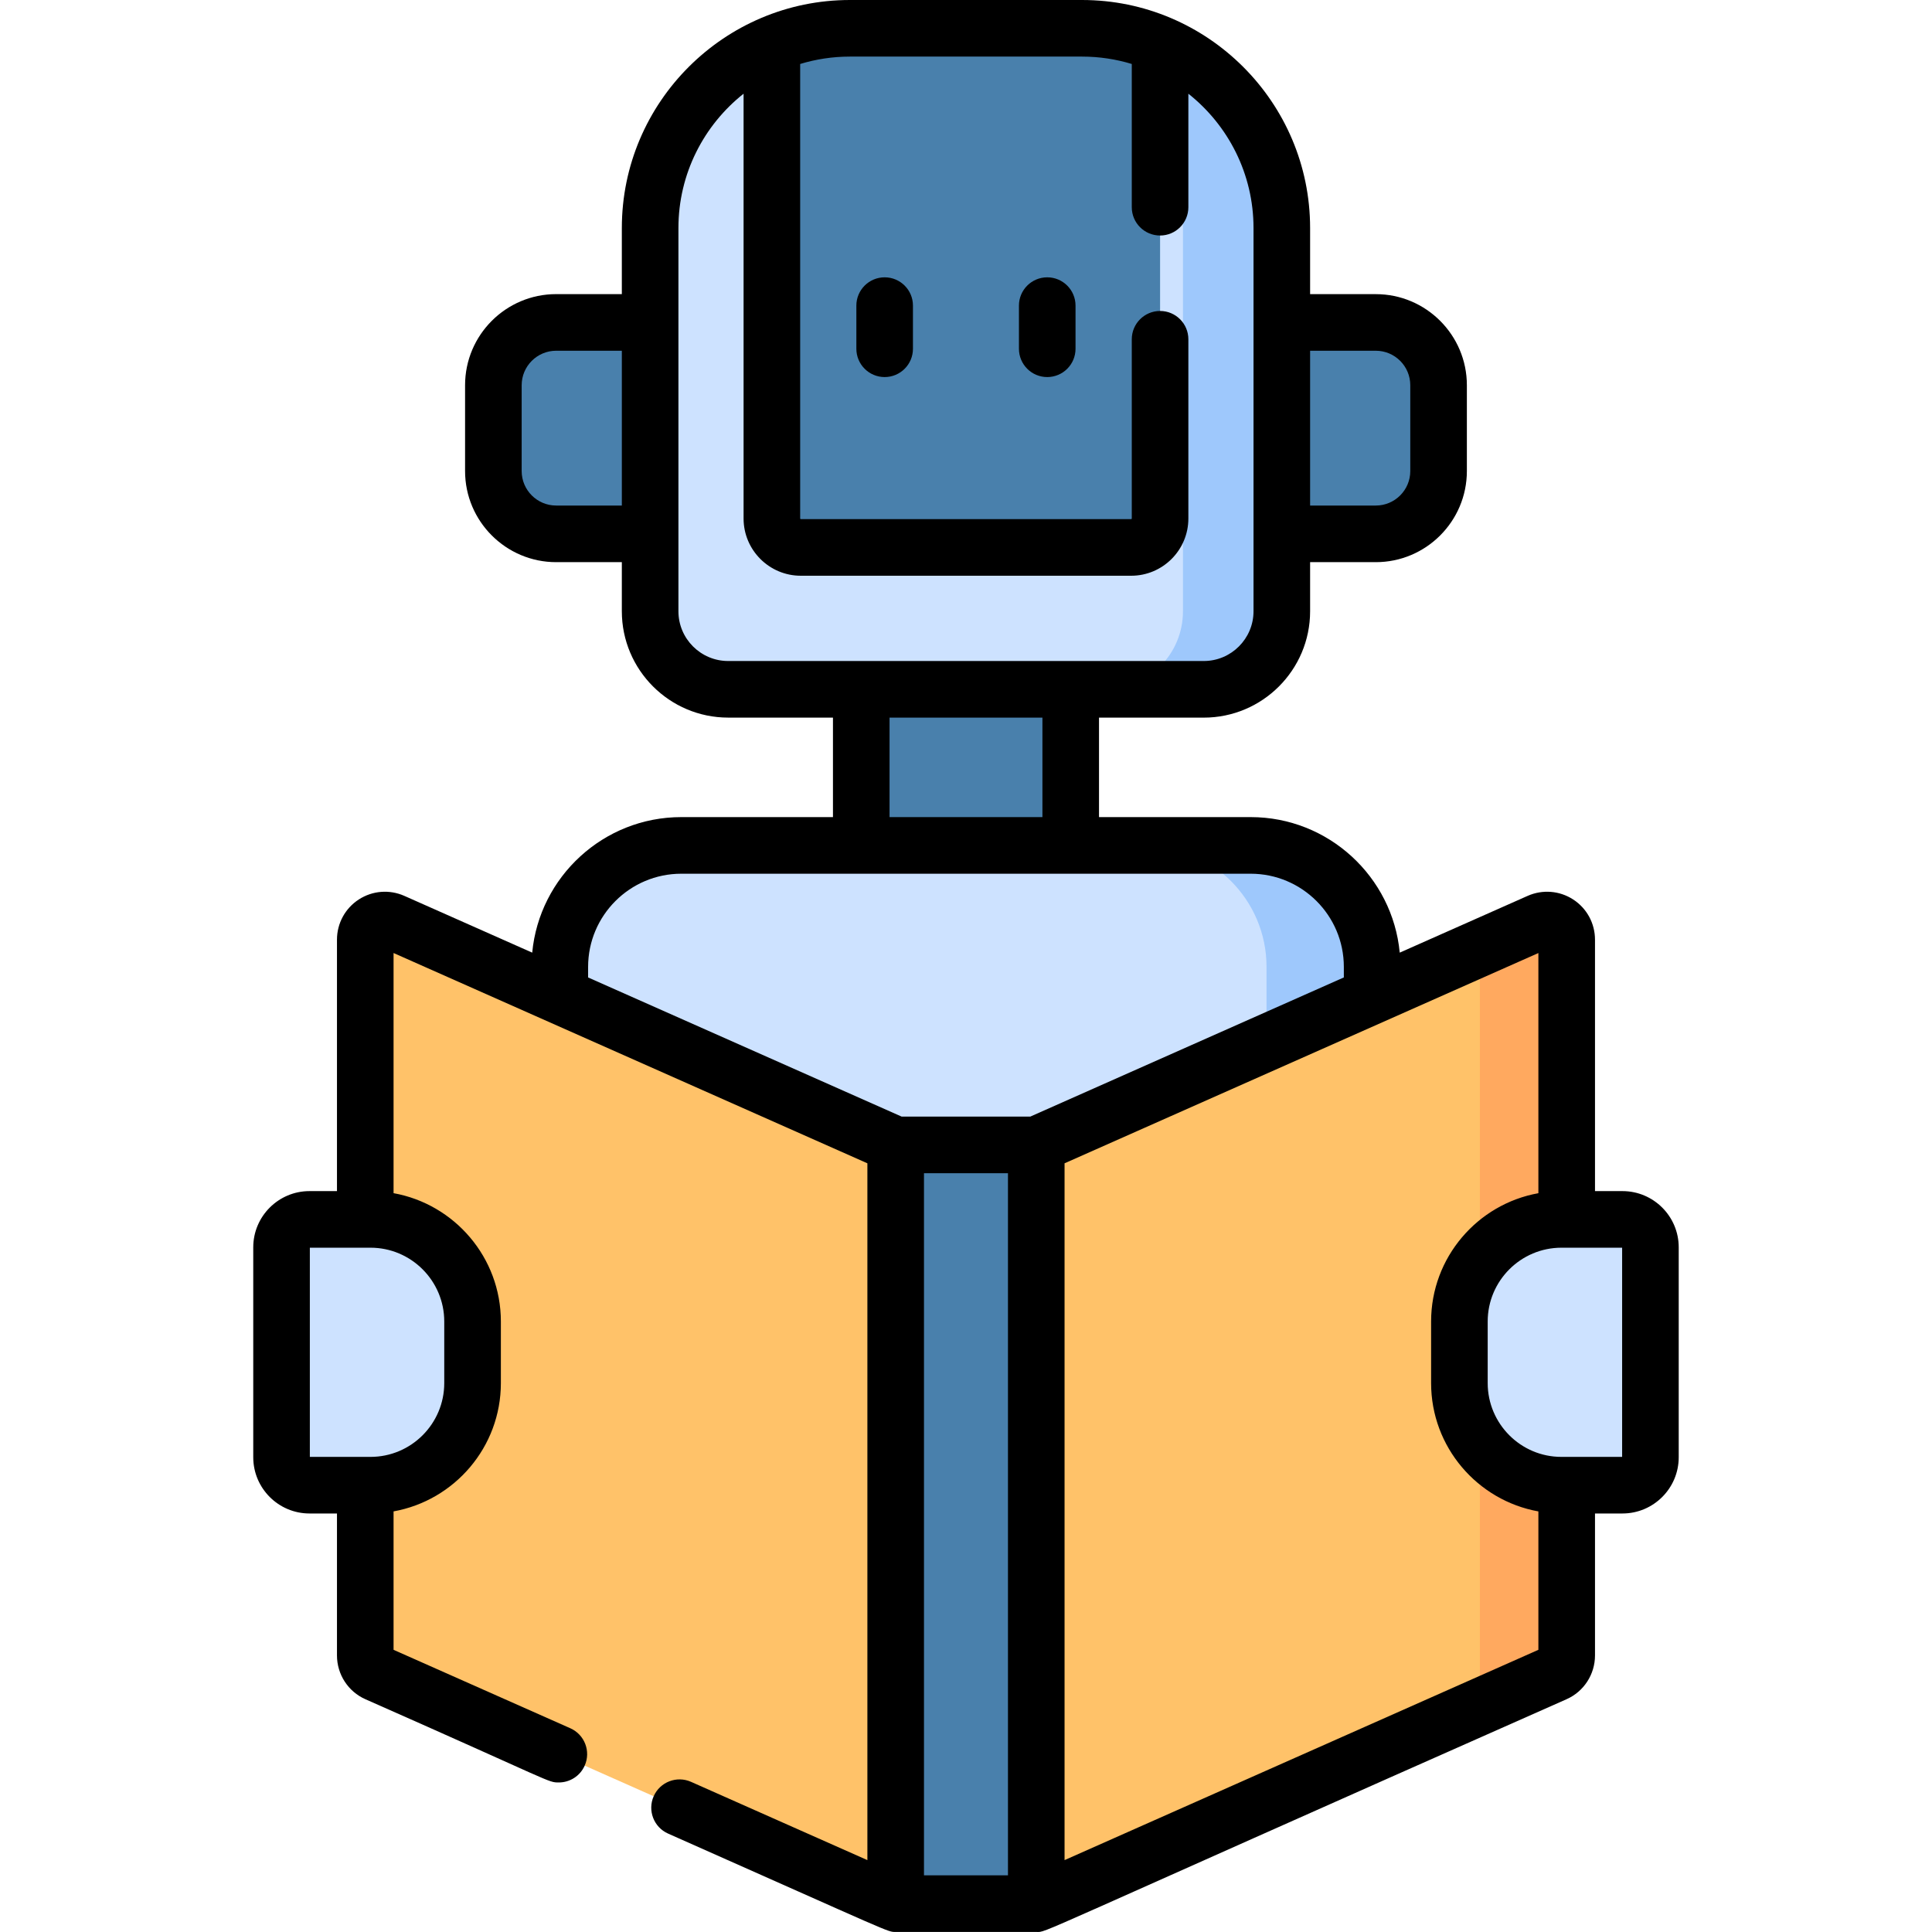 <svg width="72" height="72" viewBox="0 0 72 72" fill="none" xmlns="http://www.w3.org/2000/svg">
<path d="M20.863 36.034V51.526H51.138V36.034C51.138 33.534 49.111 31.507 46.611 31.507H25.391C22.89 31.507 20.863 33.534 20.863 36.034Z" fill="#CDE2FF"/>
<path d="M46.609 31.507H42.672C45.172 31.507 47.2 33.534 47.2 36.034V51.526H51.137V36.034C51.137 33.534 49.11 31.507 46.609 31.507Z" fill="#9EC8FC"/>
<path d="M51.273 19.895H46.922V12.017H51.273C52.565 12.017 53.612 13.064 53.612 14.357V17.556C53.612 18.848 52.565 19.895 51.273 19.895Z" fill="#4980AC"/>
<path d="M20.726 19.895H25.077V12.017H20.726C19.434 12.017 18.387 13.064 18.387 14.357V17.556C18.387 18.848 19.434 19.895 20.726 19.895Z" fill="#4980AC"/>
<path d="M24.23 8.5V22.781C24.23 24.387 25.532 25.69 27.139 25.69H44.864C46.47 25.69 47.773 24.388 47.773 22.781V8.5C47.773 4.388 44.439 1.055 40.328 1.055H31.675C27.564 1.055 24.23 4.388 24.23 8.5Z" fill="#CDE2FF"/>
<path d="M40.328 1.055H36.641C40.752 1.055 44.086 4.388 44.086 8.5V22.781C44.086 24.387 42.783 25.69 41.177 25.69H44.864C46.471 25.69 47.773 24.387 47.773 22.781V8.5C47.773 4.388 44.439 1.055 40.328 1.055Z" fill="#9EC8FC"/>
<path d="M40.326 1.055H31.674C30.642 1.055 29.659 1.265 28.766 1.644V19.324C28.766 19.919 29.248 20.401 29.843 20.401H42.156C42.751 20.401 43.233 19.919 43.233 19.324V1.644C42.34 1.265 41.357 1.055 40.326 1.055Z" fill="#4980AC"/>
<path d="M32.098 25.689H39.904V31.506H32.098V25.689Z" fill="#4980AC"/>
<path d="M33.379 42.669H38.618V70.945H33.379V42.669Z" fill="#4980AC"/>
<path d="M58.389 35.019V61.696C58.389 61.985 58.218 62.247 57.954 62.364L38.621 70.945V42.669L57.361 34.351C57.844 34.137 58.389 34.49 58.389 35.019Z" fill="#FFC269"/>
<path d="M57.358 34.351L54.598 35.576C54.906 35.654 55.151 35.93 55.151 36.285V63.383C55.151 63.468 55.135 63.549 55.108 63.626L57.951 62.364C58.215 62.247 58.386 61.985 58.386 61.696V35.02C58.386 34.49 57.842 34.137 57.358 34.351Z" fill="#FFA95F"/>
<path d="M60.465 55.35H58.191C56.09 55.35 54.387 53.647 54.387 51.546V49.249C54.387 47.148 56.09 45.444 58.191 45.444H60.465C61.04 45.444 61.506 45.911 61.506 46.486V54.309C61.506 54.884 61.039 55.35 60.465 55.35Z" fill="#CDE2FF"/>
<path d="M13.613 35.019V61.696C13.613 61.985 13.784 62.247 14.048 62.364L33.381 70.945V42.669L14.641 34.351C14.158 34.137 13.613 34.49 13.613 35.019Z" fill="#FFC269"/>
<path d="M11.534 55.35H13.807C15.908 55.35 17.611 53.647 17.611 51.546V49.249C17.611 47.148 15.908 45.444 13.807 45.444H11.534C10.958 45.444 10.492 45.911 10.492 46.486V54.309C10.492 54.884 10.958 55.35 11.534 55.35Z" fill="#CDE2FF"/>
<path d="M32.969 10.335C32.386 10.335 31.914 10.807 31.914 11.389V12.997C31.914 13.58 32.386 14.052 32.969 14.052C33.551 14.052 34.023 13.58 34.023 12.997V11.389C34.023 10.807 33.551 10.335 32.969 10.335Z" fill="black"/>
<path d="M39.027 10.335C38.445 10.335 37.973 10.807 37.973 11.389V12.997C37.973 13.58 38.445 14.052 39.027 14.052C39.61 14.052 40.082 13.58 40.082 12.997V11.389C40.082 10.807 39.61 10.335 39.027 10.335Z" fill="black"/>
<path d="M60.465 44.389H59.441V35.019C59.441 34.412 59.137 33.852 58.628 33.521C58.119 33.191 57.484 33.141 56.93 33.387L52.164 35.502C51.896 32.672 49.508 30.451 46.609 30.451H40.957V26.744H44.861C47.047 26.744 48.824 24.966 48.824 22.781V20.95H51.272C53.144 20.95 54.666 19.427 54.666 17.555V14.356C54.666 12.485 53.144 10.962 51.272 10.962H48.824V8.499C48.824 3.806 45 0 40.325 0H31.673C26.999 0 23.174 3.806 23.174 8.499V10.961H20.726C18.855 10.961 17.332 12.484 17.332 14.356V17.555C17.332 19.427 18.855 20.95 20.726 20.95H23.174V22.78C23.174 24.966 24.952 26.743 27.137 26.743H31.042V30.451H25.389C22.491 30.451 20.102 32.672 19.834 35.502L15.069 33.387C14.515 33.141 13.88 33.191 13.371 33.521C12.862 33.852 12.558 34.412 12.558 35.019V44.389H11.533C10.378 44.389 9.438 45.329 9.438 46.484V54.307C9.438 55.463 10.378 56.403 11.533 56.403H12.558V61.694C12.558 62.4 12.974 63.042 13.619 63.326C20.688 66.447 20.407 66.427 20.826 66.427C21.23 66.427 21.616 66.193 21.79 65.799C22.027 65.267 21.787 64.644 21.254 64.407L14.667 61.484V56.325C16.937 55.918 18.666 53.93 18.666 51.544V49.248C18.666 46.862 16.937 44.874 14.667 44.466V35.516L32.325 43.353V69.321L25.753 66.404C25.221 66.168 24.597 66.407 24.361 66.94C24.125 67.472 24.365 68.096 24.897 68.332C33.365 72.089 33.063 71.998 33.379 71.998H38.619C39.049 71.998 37.992 72.353 58.379 63.326C59.024 63.041 59.441 62.4 59.441 61.694V56.403H60.465C61.621 56.403 62.561 55.463 62.561 54.307V46.484C62.561 45.329 61.621 44.389 60.465 44.389ZM16.556 49.248V51.544C16.556 53.061 15.323 54.294 13.807 54.294C13.101 54.294 12.521 54.294 11.547 54.294V46.498H13.807C15.323 46.498 16.556 47.732 16.556 49.248ZM51.272 13.071C51.981 13.071 52.557 13.647 52.557 14.356V17.555C52.557 18.264 51.981 18.84 51.272 18.84H48.824V13.071H51.272ZM20.726 18.84C20.018 18.84 19.441 18.264 19.441 17.555V14.356C19.441 13.647 20.018 13.071 20.726 13.071H23.174V18.841L20.726 18.84ZM25.283 22.781C25.283 20.99 25.283 10.038 25.283 8.499C25.283 6.472 26.233 4.663 27.711 3.492V19.324C27.711 20.499 28.667 21.456 29.843 21.456H42.156C43.331 21.456 44.287 20.499 44.287 19.324V12.644C44.287 12.062 43.815 11.589 43.233 11.589C42.65 11.589 42.178 12.062 42.178 12.644V19.324C42.178 19.336 42.168 19.346 42.155 19.346H29.843C29.83 19.346 29.82 19.336 29.82 19.324V2.384C30.407 2.206 31.029 2.109 31.673 2.109H40.325C40.969 2.109 41.591 2.206 42.178 2.384V7.722C42.178 8.305 42.65 8.777 43.233 8.777C43.815 8.777 44.287 8.305 44.287 7.722V3.492C45.765 4.663 46.715 6.472 46.715 8.499V22.78C46.715 23.802 45.883 24.634 44.861 24.634H27.137C26.115 24.634 25.283 23.803 25.283 22.781ZM33.151 26.744H38.848V30.451H33.151V26.744ZM21.917 36.033C21.917 34.118 23.475 32.561 25.389 32.561H46.609C48.523 32.561 50.081 34.118 50.081 36.033V36.426L38.395 41.613H33.603L21.917 36.427V36.033H21.917ZM34.434 43.722H37.564V69.888H34.434V43.722ZM39.673 69.321V43.353L57.331 35.517V44.467C55.061 44.874 53.333 46.862 53.333 49.248V51.544C53.333 53.93 55.061 55.918 57.331 56.326V61.484L39.673 69.321ZM60.452 54.294C58.027 54.293 58.449 54.294 58.192 54.294C56.676 54.296 55.442 53.061 55.442 51.544V49.248C55.442 47.731 56.676 46.498 58.192 46.498H60.452V54.294Z" fill="black"/>
</svg>
